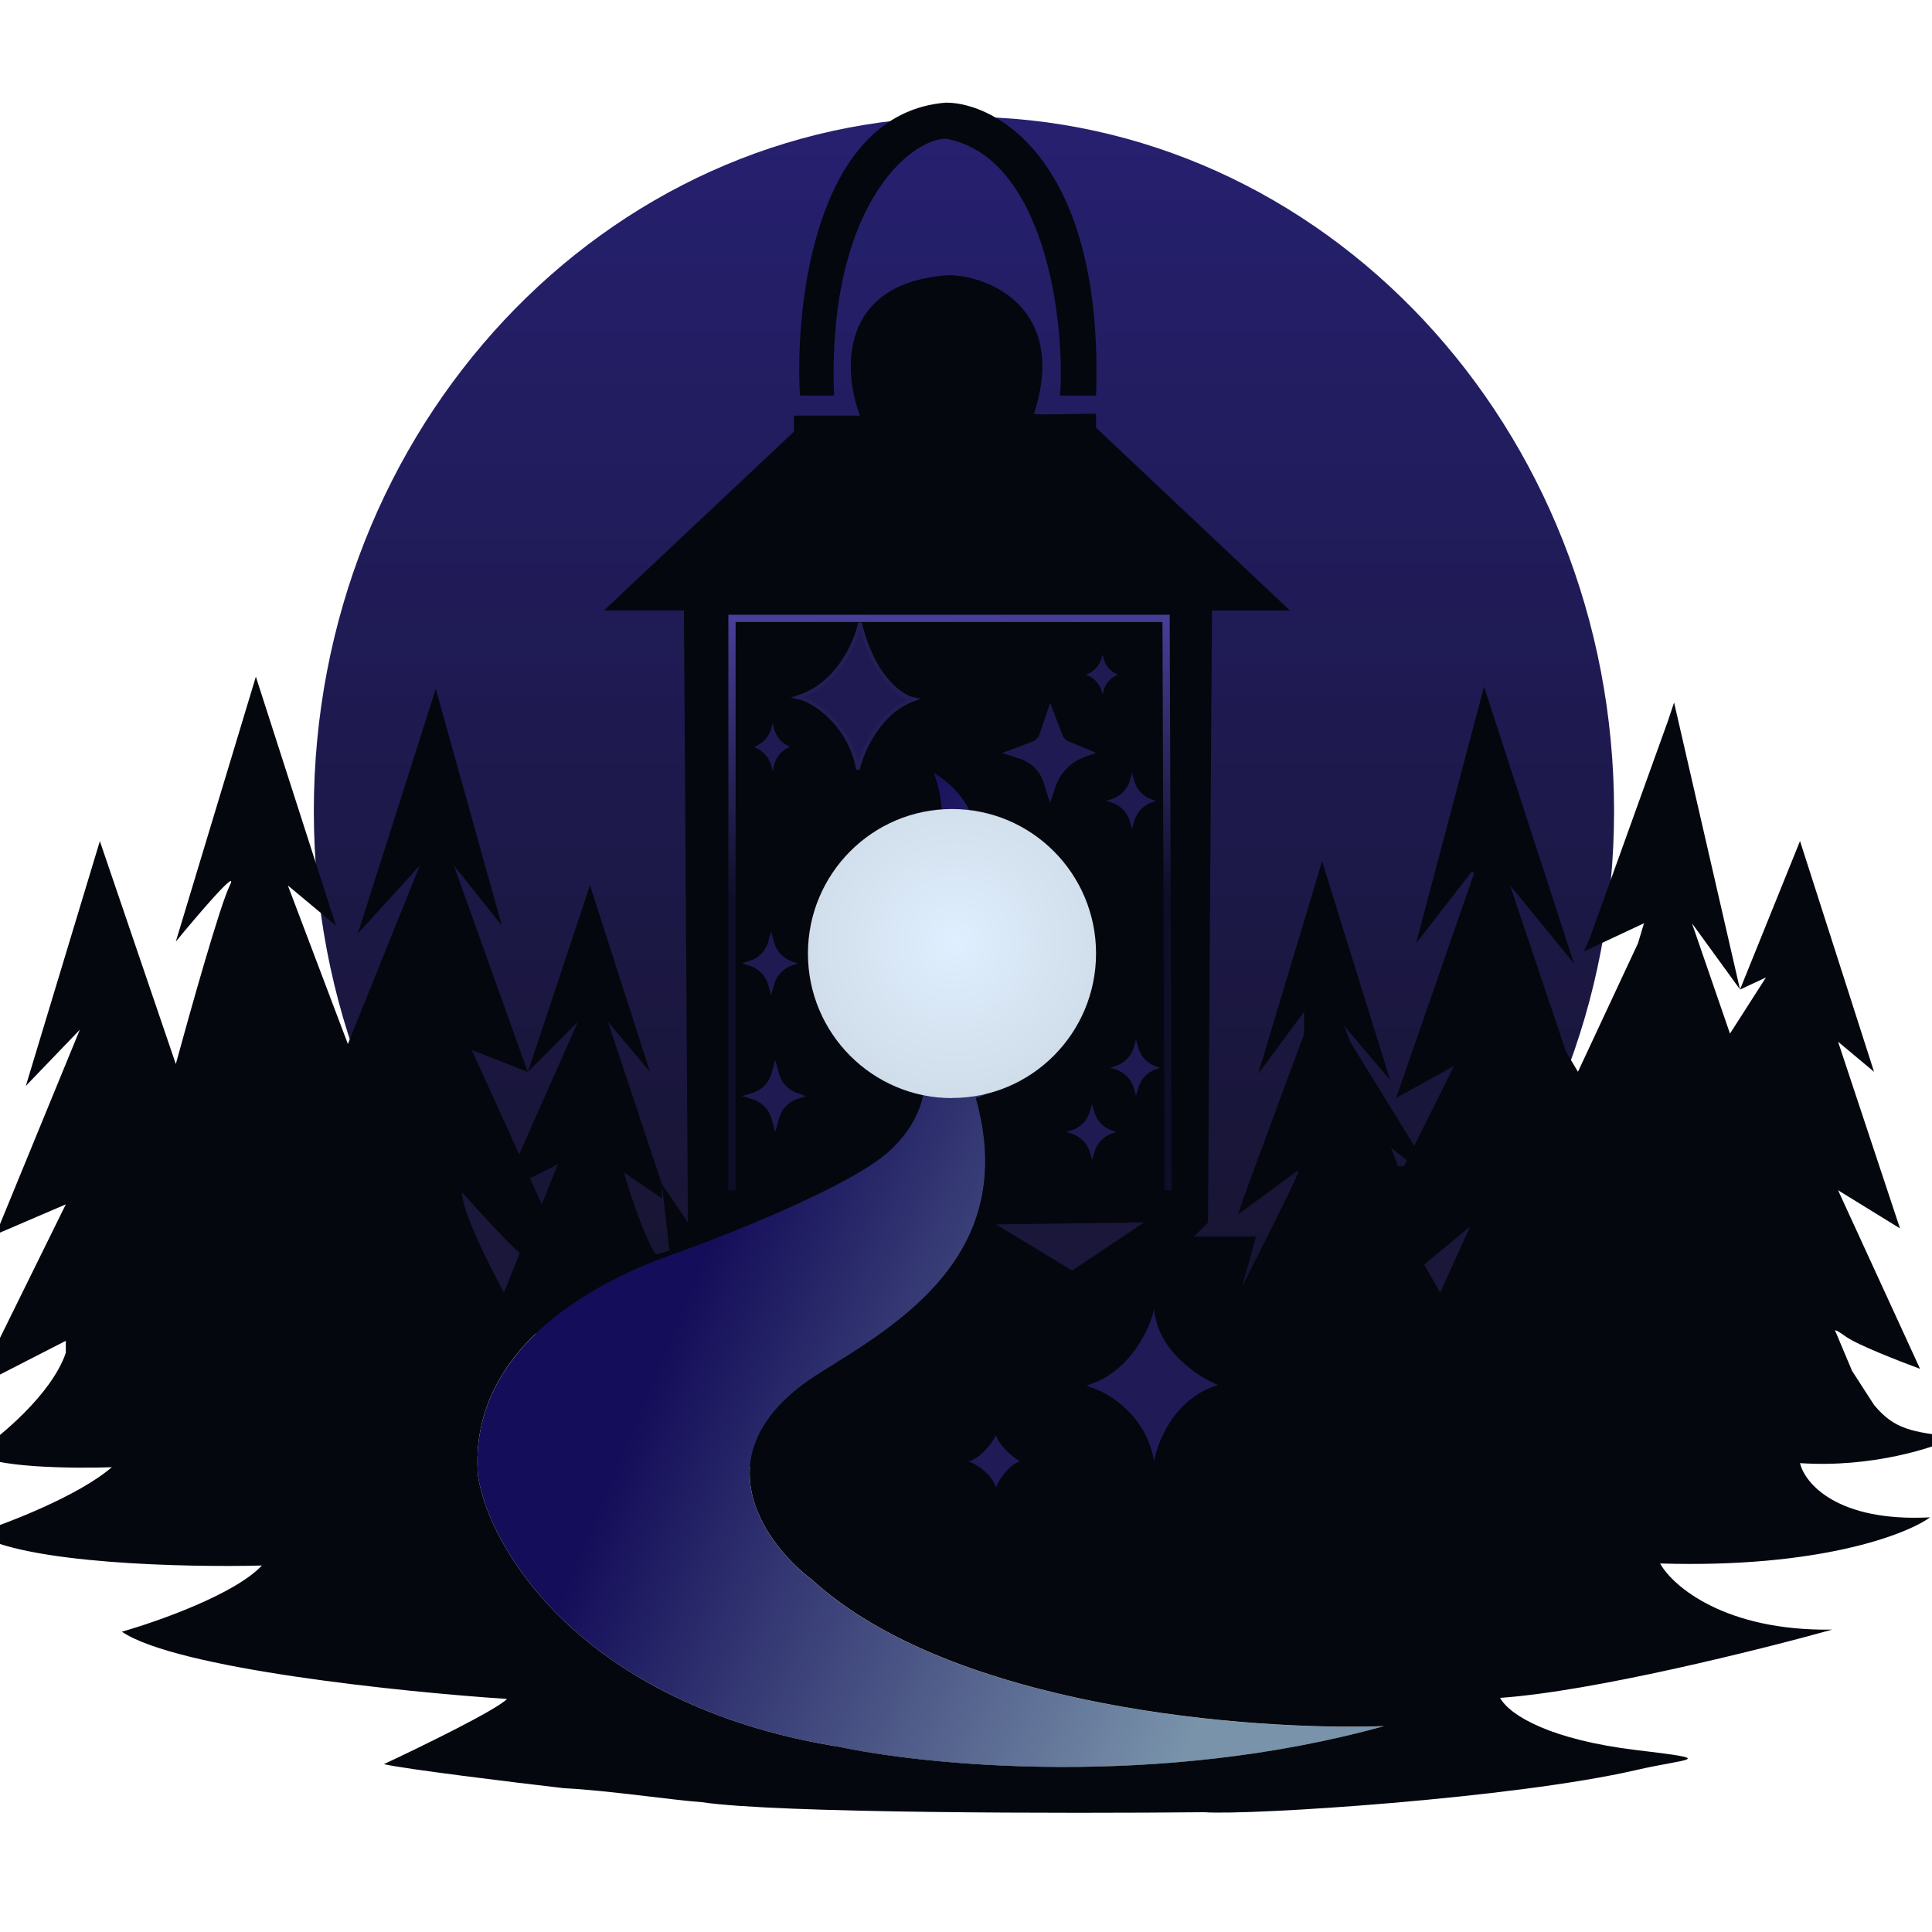<svg xmlns="http://www.w3.org/2000/svg" width="16" height="16" fill="none" viewBox="0 0 16 16">
    <g clip-path="url(#a)">
        <path fill="url(#b)" d="M7.983 12.467c2.973 0 5.384-2.574 5.384-5.75 0-3.176-2.41-5.75-5.384-5.75-2.973 0-5.384 2.574-5.384 5.75 0 3.176 2.41 5.75 5.384 5.75Z"/>
        <path fill="url(#c)" d="M3.958 12.218c.088.604.861 1.895 2.965 2.244.734.161 2.67.352 4.539-.166-1.093.039-3.572-.149-4.738-1.213-.403-.305-.954-1.074.066-1.712.646-.404 1.657-.981 1.292-2.277.254-.061.646-.499.381-1.562-.033.283-.139.356-.232.316-.116-.05-.182-.116-.133-.449.032-.216.099-.715-.364-.997.099.283.133.648-.248.997-.215.222-.563.897.166 1.512.022.122-.033.399-.298.632-.339.298-1.408.714-1.789.848-.552.194-1.69.731-1.607 1.828Z"/>
        <path fill="#04070E" fill-rule="evenodd" d="m5.664 5.055.033 5.069-.215-.316.033.291.029.258-.112.033c-.083-.116-.21-.482-.265-.681l.315.216v-.116L5.035 8.462l.348.415-.497-1.546-.514 1.546.414-.415-.486 1.097.09.199.23-.116-.133.332-.098-.216-.09-.199-.392-.864.464.183-.613-1.712.398.499-.547-1.961-.646 2.028.514-.565-.596 1.479-.497-1.313.398.332-.663-2.061-.663 2.194c.182-.222.527-.625.447-.465-.08.16-.331 1.053-.447 1.479L.827 6.966.214 8.993l.447-.465-.696 1.695.58-.249-.745 1.512.745-.382v.1c-.119.346-.547.698-.745.831.133.12.806.127 1.126.116-.278.239-.867.465-1.126.548.398.253 1.745.282 2.369.266-.225.239-.867.465-1.16.548.451.306 2.314.499 3.19.557l.007-.009s-.004.005-.007.009c-.089.092-.71.395-1.02.54.172.04 1.066.15 1.491.199.353.017.911.1 1.143.116.623.093 3.032.094 4.158.083.398.027 2.57-.116 3.578-.349.431-.1.696-.083 0-.166-.699-.084-1.044-.283-1.126-.432.769-.053 2.154-.399 2.75-.565-.888.013-1.32-.36-1.425-.548 1.312.04 2.038-.238 2.236-.382-.769.04-1.038-.282-1.077-.449.596.04 1.11-.127 1.292-.216-.371-.04-.513-.066-.679-.266l-.182-.282-.133-.316c-.017-.028-.01-.033.083.033.093.067.447.205.613.266l-.679-1.479.513.316-.513-1.546.298.249-.613-1.911-.497 1.23.215-.1-.298.465-.315-.914.398.548-.273-1.188-.273-1.188-.05.15-.646 1.795-.05.116.497-.233-.05.166-.497 1.064-.099-.166-.464-1.379.53.648-.745-2.293-.563 2.127.464-.598.017.017-.646 1.861.48-.266-.414.831h-.05l-.447-1.163.381.449-.563-1.812-.53 1.762.381-.515v.183l-.497 1.346-.05.15.497-.366v.017c0 .027-.309.643-.464.947l.116-.415h-.514l.116-.116.033-5.069h.646L9.077 3.542V3.426c-.177 0-.514.013-.514 0 .282-.864-.364-1.147-.712-1.147-.914.066-.867.803-.729 1.163H6.575v.133L5.002 5.055h.663Zm1.259 9.407c-2.104-.349-2.877-1.64-2.965-2.244-.083-1.097 1.055-1.634 1.607-1.828.381-.134 1.45-.55 1.789-.848.265-.233.32-.51.298-.632-.729-.615-.381-1.291-.166-1.512.381-.349.348-.715.248-.997.464.283.397.781.364.997-.05.332.017.399.133.449.093.04.199-.033.232-.316.265 1.064-.127 1.501-.381 1.562.364 1.296-.646 1.873-1.292 2.277-1.02.638-.469 1.407-.066 1.712 1.166 1.064 3.644 1.252 4.738 1.213-1.869.519-3.805.327-4.539.166Z" clip-rule="evenodd"/>
        <path fill="#1A173B" d="m4.173 10.705.133-.332c-.026 0-.331-.332-.48-.499 0 .16.232.62.348.831Zm4.705-.183-.629-.382 1.226-.017-.596.399Z"/>
        <path stroke="url(#d)" stroke-width=".06" d="M6.062 9.858V5.121h3.595l.017 4.737"/>
        <path fill="#1F1B52" d="m8.696 5.819.101.265c.01.026.029.046.055.057l.226.094-.091.032c-.118.041-.209.135-.248.254l-.042.13-.056-.174c-.029-.091-.1-.162-.191-.192l-.15-.049.25-.094c.028-.011.05-.033.059-.061l.088-.26Zm.679.582.017.063c.02.074.076.134.149.158l.032.011-.032.011c-.073.025-.129.084-.149.158l-.017.063-.016-.059c-.021-.077-.08-.137-.156-.161l-.043-.013.043-.013c.076-.023.135-.084.156-.161l.016-.059Zm.033 2.21.018.063c.02.074.076.134.149.158l.032.011-.032.011c-.073.025-.129.084-.149.158l-.018.063-.016-.059c-.021-.077-.08-.137-.156-.161l-.043-.013.043-.013c.076-.023.135-.084.156-.161l.016-.059Zm-.364.532.018.063c.02.074.076.134.149.158l.032.011-.032.011c-.073.025-.129.084-.149.158l-.018.063-.016-.059c-.021-.077-.08-.137-.156-.161l-.043-.013.043-.013c.076-.023.135-.084.156-.161l.016-.059ZM6.386 7.714l.024.089c.02.074.076.134.148.159l.05.017-.05.017c-.073.025-.128.085-.148.159l-.024.089-.023-.085c-.021-.077-.079-.138-.155-.161l-.063-.02.063-.02c.076-.024.134-.084.155-.161l.023-.085Zm.034 1.064.032.115c.02.074.076.134.149.159l.074.025-.074.025c-.073.025-.129.084-.149.159l-.032.115-.03-.111c-.021-.077-.08-.137-.156-.161l-.089-.027.089-.027c.076-.023.135-.084.156-.161l.03-.111Zm2.711-3.357.008.031c.015.062.06.112.12.135-.06.023-.104.073-.12.135l-.008.031-.005-.021c-.017-.068-.067-.122-.133-.145.066-.022.116-.077.133-.145l.005-.021Z"/>
        <path fill="#1F1B52" stroke="#231F55" stroke-width=".03" d="M7.105 6.372c-.066-.372-.364-.571-.497-.598.331-.106.48-.454.514-.615.119.479.359.615.447.632-.292.106-.431.432-.464.582Z"/>
        <path fill="#04070E" stroke="#04070E" stroke-width=".03" d="m11.86 9.758-.696-1.13.255.777.441.353Z"/>
        <path fill="#1F1B52" d="m6.399 5.985.01.044c.016.071.066.129.133.156-.067.027-.117.085-.133.156l-.01.044-.008-.033c-.018-.077-.074-.139-.147-.166.074-.027.13-.09.147-.166l.008-.033Z"/>
        <path fill="#04070E" d="M7.835.85C6.758.933 6.581 2.512 6.625 3.276h.282c-.058-1.562.629-2.127.928-2.127.812.15.988 1.496.944 2.127h.298C9.143 1.332 8.249.85 7.835.85Z"/>
        <g filter="url(#e)">
            <path fill="url(#f)" d="M7.884 9.093c.659 0 1.193-.536 1.193-1.197S8.543 6.7 7.884 6.7c-.659 0-1.193.536-1.193 1.197s.534 1.197 1.193 1.197Z"/>
        </g>
        <path fill="#1A173B" d="m11.794 10.473.381-.316-.248.548-.133-.233Z"/>
        <path fill="#201B57" d="M10.088 11.47c-.358.106-.502.465-.53.632-.066-.386-.381-.571-.53-.615-.033-.017-.033-.011-.017-.017.345-.105.514-.465.547-.631.027.346.364.565.53.631Zm-1.64.632c-.093.027-.182.161-.199.216-.04-.12-.182-.205-.232-.216.093-.013.204-.155.232-.216.027.093.155.194.199.216Z"/>
    </g>
    <defs>
        <linearGradient id="b" x1="7.983" x2="7.983" y1=".966" y2="12.467" gradientUnits="userSpaceOnUse">
            <stop stop-color="#262070"/>
            <stop offset="1" stop-color="#141226"/>
        </linearGradient>
        <linearGradient id="c" x1="5.134" x2="10.954" y1="12.051" y2="14.498" gradientUnits="userSpaceOnUse">
            <stop stop-color="#140D59"/>
            <stop offset=".835" stop-color="#7993AB"/>
        </linearGradient>
        <linearGradient id="d" x1="7.735" x2="7.818" y1="3.758" y2="10.24" gradientUnits="userSpaceOnUse">
            <stop stop-color="#675CD9"/>
            <stop offset=".568" stop-color="#0F0D27"/>
        </linearGradient>
        <radialGradient id="f" cx="0" cy="0" r="1" gradientTransform="matrix(4.991 3.295 -3.299 4.997 7.902 7.805)" gradientUnits="userSpaceOnUse">
            <stop stop-color="#DFEFFF"/>
            <stop offset="1" stop-color="#999999"/>
        </radialGradient>
        <clipPath id="a">
            <path fill="white" d="M0 0h16v16H0z"/>
        </clipPath>
        <filter id="e" width="4.368" height="4.376" x="5.7" y="5.709" color-interpolation-filters="sRGB" filterUnits="userSpaceOnUse">
            <feFlood flood-opacity="0" result="BackgroundImageFix"/>
            <feBlend in="SourceGraphic" in2="BackgroundImageFix" result="shape"/>
            <feGaussianBlur result="effect1_foregroundBlur_1943_114664" stdDeviation=".496"/>
        </filter>
    </defs>
</svg>
